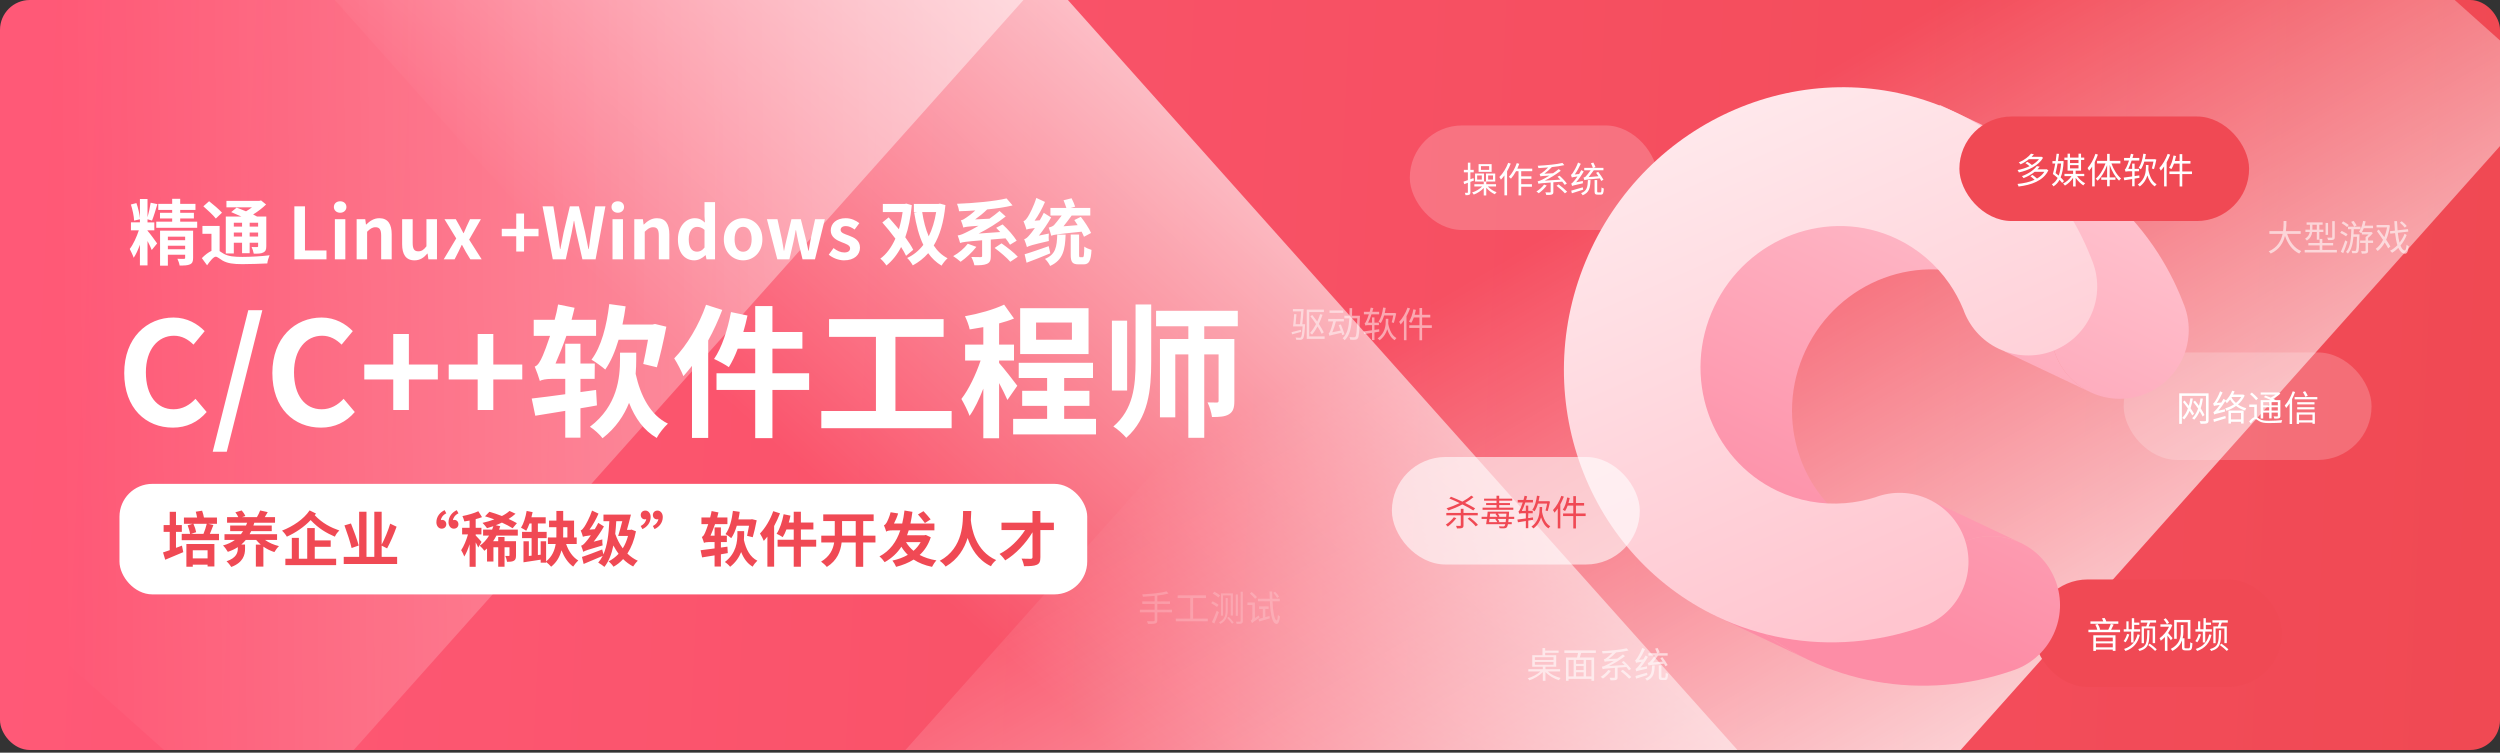<svg width="837" height="252" viewBox="0 0 837 252" fill="none" xmlns="http://www.w3.org/2000/svg">
<rect x="0" y="0" width="837" height="252" fill="#333333" stroke="none"/>
<g clip-path="url(#clip0_150_2808)">
<rect width="837" height="251.1" rx="10" fill="url(#paint0_linear_150_2808)"/>
<g style="mix-blend-mode:soft-light">
<rect x="274.963" y="282.652" width="575.084" height="263.509" transform="rotate(-48.234 274.963 282.652)" fill="url(#paint1_linear_150_2808)"/>
</g>
<g style="mix-blend-mode:soft-light">
<rect x="-106.303" y="107.134" width="459.106" height="263.509" transform="rotate(-48.234 -106.303 107.134)" fill="url(#paint2_linear_150_2808)" fill-opacity="0.5"/>
</g>
<g style="mix-blend-mode:soft-light">
<rect width="548.026" height="183.101" transform="matrix(-0.666 -0.746 -0.746 0.666 588.932 259.2)" fill="url(#paint3_linear_150_2808)"/>
</g>
<path d="M49.387 77.349V77.109H51.667V74.469H49.387V73.413L50.899 73.845C51.475 72.453 52.123 70.221 52.699 68.349L50.443 67.869C50.227 69.309 49.819 71.277 49.387 72.741V66.621H46.843V73.149C46.723 71.685 46.267 69.597 45.667 67.989L43.819 68.469C44.371 70.149 44.851 72.429 44.899 73.869L46.843 73.413V74.445H43.843V77.109H46.483C45.763 79.293 44.611 81.861 43.435 83.349C43.843 84.165 44.491 85.437 44.755 86.301C45.523 85.197 46.219 83.637 46.843 81.933V88.845H49.387V80.685C49.963 81.765 50.515 82.941 50.803 83.709L52.603 81.501C52.147 80.805 50.059 77.973 49.435 77.301L49.387 77.349ZM56.203 83.445V82.269H61.987V83.445H56.203ZM61.987 79.245V80.421H56.203V79.245H61.987ZM64.651 77.229H53.587V88.941H56.203V85.293H61.987V86.301C61.987 86.565 61.891 86.661 61.579 86.661C61.291 86.685 60.283 86.685 59.395 86.637C59.707 87.285 60.043 88.221 60.139 88.893C61.675 88.917 62.827 88.869 63.595 88.509C64.411 88.149 64.651 87.525 64.651 86.349V77.229ZM60.331 74.205V73.149H64.915V71.253H60.331V70.293H65.443V68.253H60.331V66.549H57.643V68.253H52.987V70.293H57.643V71.253H53.563V73.149H57.643V74.205H52.315V76.269H66.019V74.205H60.331ZM81.043 74.565V75.861H78.283V74.565H81.043ZM86.419 75.861H83.587V74.565H86.419V75.861ZM83.587 79.197V77.853H86.419V79.197H83.587ZM78.283 79.197V77.853H81.043V79.197H78.283ZM78.283 81.261H81.043V84.765H83.587V81.261H86.419V82.365C86.419 82.605 86.347 82.701 86.059 82.725C85.819 82.725 85.003 82.725 84.235 82.701C84.547 83.325 84.835 84.237 84.955 84.933C86.371 84.933 87.427 84.933 88.171 84.525C88.939 84.141 89.155 83.565 89.155 82.389V72.501H85.939L85.987 72.453C85.627 72.261 85.195 72.021 84.739 71.805C86.323 70.845 87.883 69.621 89.083 68.469L87.403 67.101L86.827 67.245H75.811V69.405H84.379C83.755 69.885 83.059 70.341 82.363 70.749C81.283 70.293 80.155 69.837 79.243 69.501L77.395 71.013C78.451 71.445 79.651 71.973 80.827 72.501H75.595V84.861H78.283V81.261ZM74.323 71.205C73.387 70.149 71.419 68.469 70.003 67.365L68.083 69.069C69.499 70.317 71.395 72.045 72.259 73.173L74.323 71.205ZM73.531 75.645H67.771V78.285H70.795V83.997C69.763 84.477 68.635 85.341 67.579 86.421L69.331 88.821C70.339 87.357 71.515 85.941 72.235 85.941C72.763 85.941 73.555 86.661 74.515 87.237C76.171 88.173 78.115 88.437 81.115 88.437C83.659 88.437 87.643 88.293 89.491 88.197C89.539 87.453 89.947 86.181 90.259 85.461C87.763 85.797 83.779 86.013 81.187 86.013C78.595 86.013 76.459 85.869 74.875 84.933C74.323 84.621 73.891 84.309 73.531 84.069V75.645ZM98.552 86.829H109.304V83.853H102.104V69.069H98.552V86.829ZM112.116 86.829H115.62V73.389H112.116V86.829ZM113.892 71.229C115.092 71.229 115.98 70.413 115.98 69.309C115.98 68.157 115.092 67.389 113.892 67.389C112.668 67.389 111.78 68.157 111.78 69.309C111.78 70.413 112.668 71.229 113.892 71.229ZM119.405 86.829H122.909V77.589C123.917 76.605 124.613 76.077 125.717 76.077C127.037 76.077 127.613 76.821 127.613 78.885V86.829H131.141V78.453C131.141 75.069 129.893 73.053 126.989 73.053C125.165 73.053 123.797 74.013 122.621 75.165H122.525L122.285 73.389H119.405V86.829ZM138.764 87.165C140.612 87.165 141.908 86.277 143.06 84.909H143.156L143.42 86.829H146.3V73.389H142.772V82.461C141.86 83.661 141.14 84.141 140.036 84.141C138.74 84.141 138.164 83.421 138.164 81.333V73.389H134.636V81.789C134.636 85.149 135.884 87.165 138.764 87.165ZM148.549 86.829H152.197L153.445 84.381C153.829 83.565 154.189 82.773 154.573 82.005H154.693C155.125 82.773 155.557 83.589 155.989 84.381L157.477 86.829H161.269L157.069 80.229L161.005 73.389H157.357L156.229 75.789C155.917 76.533 155.557 77.301 155.245 78.045H155.149C154.741 77.301 154.333 76.533 153.949 75.789L152.605 73.389H148.813L152.749 79.821L148.549 86.829ZM172.839 84.213H175.455V79.101H180.303V76.605H175.455V71.493H172.839V76.605H167.991V79.101H172.839V84.213ZM185.076 86.829H189.42L191.364 78.045C191.652 76.653 191.892 75.285 192.132 73.941H192.228C192.444 75.285 192.708 76.653 192.996 78.045L194.988 86.829H199.404L202.692 69.069H199.308L197.916 77.733C197.652 79.581 197.388 81.477 197.124 83.397H197.004C196.62 81.477 196.26 79.557 195.876 77.733L193.812 69.069H190.788L188.724 77.733C188.34 79.581 187.956 81.501 187.596 83.397H187.5C187.236 81.501 186.948 79.605 186.684 77.733L185.268 69.069H181.644L185.076 86.829ZM205.069 86.829H208.573V73.389H205.069V86.829ZM206.845 71.229C208.045 71.229 208.933 70.413 208.933 69.309C208.933 68.157 208.045 67.389 206.845 67.389C205.621 67.389 204.733 68.157 204.733 69.309C204.733 70.413 205.621 71.229 206.845 71.229ZM212.358 86.829H215.862V77.589C216.87 76.605 217.566 76.077 218.67 76.077C219.99 76.077 220.566 76.821 220.566 78.885V86.829H224.094V78.453C224.094 75.069 222.846 73.053 219.942 73.053C218.118 73.053 216.75 74.013 215.574 75.165H215.478L215.238 73.389H212.358V86.829ZM232.461 87.165C233.853 87.165 235.197 86.397 236.181 85.437H236.253L236.541 86.829H239.397V67.677H235.869V72.405L236.013 74.517C235.053 73.629 234.117 73.053 232.605 73.053C229.701 73.053 226.965 75.741 226.965 80.133C226.965 84.525 229.125 87.165 232.461 87.165ZM233.373 84.261C231.597 84.261 230.589 82.869 230.589 80.085C230.589 77.397 231.861 75.957 233.373 75.957C234.213 75.957 235.053 76.221 235.869 76.965V82.869C235.101 83.877 234.309 84.261 233.373 84.261ZM248.794 87.165C252.154 87.165 255.25 84.573 255.25 80.133C255.25 75.645 252.154 73.053 248.794 73.053C245.434 73.053 242.338 75.645 242.338 80.133C242.338 84.573 245.434 87.165 248.794 87.165ZM248.794 84.285C246.97 84.285 245.938 82.653 245.938 80.133C245.938 77.589 246.97 75.933 248.794 75.933C250.618 75.933 251.65 77.589 251.65 80.133C251.65 82.653 250.618 84.285 248.794 84.285ZM260.246 86.829H264.278L265.646 80.973C265.934 79.725 266.126 78.477 266.39 77.061H266.51C266.774 78.477 266.99 79.701 267.278 80.973L268.694 86.829H272.846L276.158 73.389H272.894L271.43 80.037C271.166 81.333 270.998 82.629 270.758 83.949H270.638C270.35 82.629 270.11 81.333 269.798 80.037L268.118 73.389H264.974L263.366 80.037C263.03 81.309 262.79 82.629 262.526 83.949H262.43C262.19 82.629 262.022 81.333 261.758 80.037L260.294 73.389H256.766L260.246 86.829ZM282.573 87.165C286.077 87.165 287.925 85.269 287.925 82.917C287.925 80.421 285.957 79.533 284.181 78.861C282.765 78.333 281.445 77.973 281.445 76.989C281.445 76.221 282.021 75.693 283.221 75.693C284.229 75.693 285.165 76.173 286.125 76.845L287.709 74.709C286.581 73.869 285.093 73.053 283.125 73.053C280.101 73.053 278.133 74.757 278.133 77.181C278.133 79.413 280.101 80.445 281.805 81.093C283.221 81.645 284.613 82.101 284.613 83.109C284.613 83.949 284.013 84.525 282.669 84.525C281.421 84.525 280.269 83.997 279.069 83.061L277.461 85.269C278.781 86.373 280.773 87.165 282.573 87.165ZM305.749 83.637C305.149 82.389 304.189 80.973 303.085 79.437C304.165 76.413 304.885 72.813 305.269 68.685L303.421 68.157L302.917 68.277H295.573V70.989H302.197C301.909 73.005 301.477 74.949 300.949 76.749C299.797 75.357 298.597 74.013 297.517 72.789L295.405 74.493C296.821 76.101 298.405 78.021 299.773 79.893C298.477 82.797 296.773 85.125 294.733 86.589C295.429 87.117 296.317 88.197 296.773 88.893C298.741 87.309 300.397 85.245 301.693 82.701C302.365 83.781 302.941 84.765 303.349 85.653L305.749 83.637ZM313.429 70.989C312.925 74.109 312.085 76.821 310.933 79.125C309.901 76.725 309.205 73.965 308.749 70.989H313.429ZM314.653 68.157L314.173 68.277H305.965V70.989H307.165L306.061 71.157C306.733 75.309 307.669 78.981 309.133 81.981C307.645 83.925 305.845 85.389 303.709 86.373C304.357 86.925 305.197 88.101 305.605 88.845C307.573 87.789 309.301 86.445 310.765 84.765C311.941 86.445 313.429 87.861 315.229 88.941C315.685 88.173 316.573 87.045 317.245 86.469C315.349 85.485 313.813 84.021 312.613 82.197C314.653 78.813 315.973 74.397 316.525 68.661L314.653 68.157ZM324.013 81.597C322.861 83.133 320.941 84.765 319.117 85.749C319.837 86.181 321.037 87.117 321.613 87.645C323.341 86.445 325.477 84.477 326.893 82.653L324.013 81.597ZM336.661 79.797C337.285 80.589 337.789 81.333 338.149 81.933L340.381 80.589C339.445 79.053 337.501 76.797 335.677 75.141L333.517 76.269C333.973 76.701 334.429 77.181 334.885 77.685L327.661 78.189C330.757 76.629 333.877 74.709 336.709 72.477L334.645 70.629C333.589 71.541 332.437 72.405 331.261 73.221L326.461 73.461C327.877 72.453 329.269 71.325 330.493 70.125C333.589 69.813 336.541 69.381 339.013 68.781L336.997 66.429C332.941 67.389 326.269 68.013 320.413 68.229C320.677 68.877 321.037 70.005 321.085 70.725C322.861 70.677 324.685 70.581 326.533 70.461C325.285 71.613 324.061 72.525 323.533 72.837C322.837 73.341 322.285 73.677 321.709 73.749C321.997 74.445 322.405 75.645 322.525 76.197C323.053 75.981 323.845 75.837 327.613 75.597C326.029 76.533 324.733 77.205 324.013 77.541C322.501 78.309 321.589 78.717 320.629 78.837C320.917 79.533 321.325 80.853 321.445 81.357C322.261 81.045 323.293 80.901 328.813 80.445V85.701C328.813 85.989 328.693 86.061 328.285 86.085C327.877 86.085 326.413 86.085 325.189 86.037C325.597 86.781 326.077 87.981 326.221 88.821C327.997 88.821 329.341 88.797 330.373 88.365C331.429 87.909 331.717 87.189 331.717 85.797V80.205L336.661 79.797ZM332.989 83.013C334.861 84.381 337.189 86.373 338.245 87.645L340.765 85.965C339.589 84.645 337.165 82.773 335.317 81.477L332.989 83.013ZM365.293 77.997C364.645 76.509 363.157 74.253 361.861 72.597L359.677 73.677C360.037 74.205 360.421 74.781 360.805 75.381L356.053 75.765C356.941 74.685 357.925 73.341 358.789 72.165H365.029V69.621H358.429L359.965 69.189C359.749 68.469 359.221 67.269 358.765 66.381L356.077 67.053C356.413 67.845 356.773 68.877 357.013 69.621H351.685V72.165H355.453C354.469 73.461 353.269 74.973 352.861 75.405C352.309 75.861 351.613 76.077 351.109 76.197C351.349 76.797 351.805 78.237 351.949 78.933C352.741 78.573 353.941 78.405 362.125 77.565C362.437 78.189 362.725 78.765 362.917 79.269L365.293 77.997ZM347.821 78.885C349.309 77.013 350.749 74.901 351.925 72.813L349.453 71.253C349.045 72.117 348.589 72.957 348.109 73.749L346.381 73.893C347.701 72.045 348.973 69.741 349.861 67.605L346.957 66.261C346.141 68.997 344.605 71.901 344.101 72.645C343.573 73.413 343.189 73.917 342.661 74.037C343.021 74.853 343.501 76.293 343.669 76.893C344.029 76.701 344.605 76.557 346.477 76.341C345.733 77.397 345.133 78.189 344.797 78.549C344.053 79.437 343.525 79.941 342.901 80.085C343.237 80.805 343.669 82.173 343.813 82.725C344.461 82.341 345.445 82.005 351.157 80.685C351.085 80.109 351.061 78.981 351.157 78.189L347.821 78.885ZM351.109 82.413C348.133 83.445 345.061 84.549 343.045 85.125L343.693 87.957C346.021 87.093 348.949 85.941 351.637 84.813L351.109 82.413ZM353.965 78.549C353.821 82.629 353.485 85.149 349.861 86.685C350.485 87.213 351.253 88.317 351.589 89.037C355.957 87.045 356.581 83.589 356.773 78.549H353.965ZM361.669 86.109C361.333 86.109 361.285 86.013 361.285 85.269V78.525H358.477V85.293C358.477 87.693 358.981 88.509 361.117 88.509H362.773C364.597 88.509 365.221 87.429 365.437 83.661C364.741 83.469 363.589 83.013 363.013 82.557C362.965 85.581 362.869 86.109 362.485 86.109H361.669Z" fill="white"/>
<path d="M57.864 143.172C62.472 143.172 66.264 141.348 69.192 137.94L65.448 133.524C63.528 135.588 61.128 137.028 58.104 137.028C52.488 137.028 48.84 132.372 48.84 124.644C48.84 117.012 52.872 112.404 58.248 112.404C60.936 112.404 63 113.652 64.776 115.38L68.52 110.868C66.216 108.468 62.616 106.308 58.104 106.308C49.128 106.308 41.592 113.172 41.592 124.884C41.592 136.74 48.888 143.172 57.864 143.172ZM71.219 151.236H75.923L87.827 103.86H83.123L71.219 151.236ZM107.458 143.172C112.066 143.172 115.858 141.348 118.786 137.94L115.042 133.524C113.122 135.588 110.722 137.028 107.698 137.028C102.082 137.028 98.434 132.372 98.434 124.644C98.434 117.012 102.466 112.404 107.842 112.404C110.53 112.404 112.594 113.652 114.37 115.38L118.114 110.868C115.81 108.468 112.21 106.308 107.698 106.308C98.722 106.308 91.186 113.172 91.186 124.884C91.186 136.74 98.482 143.172 107.458 143.172ZM131.661 137.268H136.893V127.044H146.589V122.052H136.893V111.828H131.661V122.052H121.965V127.044H131.661V137.268ZM159.926 137.268H165.158V127.044H174.854V122.052H165.158V111.828H159.926V122.052H150.23V127.044H159.926V137.268ZM216.944 113.748C216.416 116.724 215.84 119.748 215.36 121.86L219.92 122.964C220.928 119.508 222.176 114.132 223.088 109.38L219.296 108.468L218.432 108.66H208.4C208.832 106.644 209.168 104.676 209.456 102.564L203.984 101.796C203.12 109.092 201.296 116.148 198.032 120.42C199.328 121.14 201.68 122.868 202.64 123.732C204.512 121.044 205.952 117.636 207.104 113.748H216.944ZM199.568 130.548L194.336 131.268V126.852H199.088L199.136 121.716H194.336V115.092H189.248V121.716H185.984C187.184 118.932 188.48 115.764 189.632 112.452H199.568V107.076H191.36C191.744 105.732 192.032 104.388 192.368 103.044L186.848 101.94C186.56 103.668 186.176 105.348 185.696 107.076H178.688V112.452H184.16C183.152 115.524 182.192 117.972 181.76 118.98C180.848 121.092 180.08 122.388 179.024 122.724C179.6 124.068 180.464 126.516 180.752 127.572C181.184 127.14 183.008 126.852 184.688 126.852H189.248V131.988C185.024 132.564 181.088 133.092 178.016 133.428L179.216 139.188L189.248 137.556V146.532H194.336V136.692C196.208 136.404 198.032 136.068 199.856 135.732L199.568 130.548ZM213.008 118.068H207.584V120.276C207.584 126.372 206.768 135.876 197.504 142.884C198.848 143.7 200.864 145.524 201.728 146.724C206.24 143.22 208.976 138.996 210.608 134.868C212.624 140.004 215.504 144.084 219.872 146.628C220.592 145.14 222.368 142.98 223.616 141.828C217.76 138.996 214.448 132.564 212.816 125.172C212.96 123.492 213.008 121.86 213.008 120.42V118.068ZM236.384 102.036C234.032 108.852 229.952 115.668 225.728 119.988C226.688 121.428 228.272 124.5 228.8 125.94C229.76 124.884 230.72 123.684 231.68 122.484V146.628H237.104V113.988C238.928 110.676 240.512 107.172 241.808 103.764L236.384 102.036ZM270.896 124.98H258.608V116.724H268.64V111.156H258.608V102.468H252.848V111.156H248.864C249.392 109.332 249.872 107.508 250.256 105.636L244.736 104.484C243.632 110.34 241.664 116.436 239.072 120.18C240.464 120.804 242.96 122.148 244.016 122.916C245.072 121.236 246.128 119.076 246.992 116.724H252.848V124.98H239.888V130.548H252.848V146.676H258.608V130.548H270.896V124.98ZM299.792 137.604V112.788H315.92V106.836H277.568V112.788H293.264V137.604H274.976V143.364H318.608V137.604H299.792ZM358.88 113.748H346.88V107.988H358.88V113.748ZM364.448 103.188H341.552V118.548H364.448V103.188ZM340.592 129.156C339.728 127.956 335.984 123.156 334.496 121.524V120.708H339.488V115.38H334.496V108.276C336.272 107.796 338 107.268 339.488 106.644L336.176 101.988C332.768 103.62 327.68 105.06 323.072 105.876C323.696 107.124 324.416 109.044 324.656 110.292C326.144 110.052 327.632 109.812 329.216 109.524V115.38H323.12V120.708H328.304C326.768 125.316 324.32 130.452 321.872 133.572C322.736 135.06 324.032 137.556 324.608 139.236C326.288 136.932 327.824 133.62 329.216 130.116V146.724H334.496V128.244C335.6 130.308 336.656 132.468 337.28 133.908L340.592 129.156ZM356.288 140.244V135.876H364.736V130.836H356.288V126.564H365.936V121.476H341.072V126.564H350.576V130.836H342.224V135.876H350.576V140.244H339.2V145.428H366.944V140.244H356.288ZM377.36 107.364H372.272V130.74H377.36V107.364ZM380.192 120.948C380.192 129.204 379.424 137.124 372.752 142.788C374.096 143.604 376.112 145.428 377.072 146.58C384.512 139.956 385.424 130.548 385.424 120.996V101.94H380.192V120.948ZM414.416 109.236V104.052H387.056V109.236H397.856V113.508H388.352V139.716H393.488V118.644H397.856V146.58H403.184V118.644H407.984V134.1C407.984 134.628 407.84 134.772 407.36 134.772C406.928 134.772 405.584 134.772 404.288 134.724C404.96 136.068 405.584 138.132 405.776 139.62C408.272 139.62 410.096 139.524 411.44 138.708C412.88 137.844 413.264 136.5 413.264 134.244V113.508H403.184V109.236H414.416Z" fill="white"/>
<rect x="40" y="162" width="324" height="37" rx="11" fill="white"/>
<path d="M58.92 178.06H60.88V175.8H58.92V171.34H56.82V175.8H54.78V178.06H56.82V184.2C55.98 184.5 55.22 184.76 54.58 184.96L55.32 187.4C57.08 186.68 59.3 185.74 61.36 184.86L60.92 182.68C60.26 182.94 59.6 183.18 58.92 183.42V178.06ZM69.5 184.22V186.96H64.54V184.22H69.5ZM62.4 189.74H64.54V189.04H69.5V189.66H71.78V182.14H62.4V189.74ZM69.22 175.36C68.98 176.38 68.54 177.76 68.12 178.74H63.96L65.68 178.18C65.54 177.42 65.18 176.26 64.76 175.36H69.22ZM70.26 178.74C70.64 177.88 71.04 176.8 71.44 175.78L69.66 175.36H72.64V173.26H68.28C68.16 172.58 67.92 171.68 67.66 170.98L65.54 171.32C65.72 171.92 65.88 172.64 65.98 173.26H61.58V175.36H64.54L62.82 175.88C63.16 176.74 63.52 177.92 63.64 178.74H60.84V180.86H73.32V178.74H70.26ZM92.76 180.76V178.84H83.58C83.76 178.52 83.94 178.18 84.1 177.82H90.98V175.96H84.84C84.94 175.64 85.04 175.34 85.14 175.02H92.08V173.14H88.64C88.96 172.64 89.28 172.08 89.64 171.46L87.1 170.9C86.88 171.58 86.4 172.46 86.02 173.14H81.02L82.14 172.76C81.92 172.2 81.42 171.44 80.92 170.9L78.8 171.52C79.18 172 79.56 172.62 79.78 173.14H76.02V175.02H82.74C82.62 175.34 82.5 175.64 82.36 175.96H77.06V177.82H81.38C81.16 178.18 80.92 178.52 80.68 178.84H75.16V180.76H78.66C77.54 181.58 76.24 182.2 74.66 182.62C75.2 183.14 75.92 184.1 76.28 184.76C77.54 184.34 78.64 183.82 79.62 183.18V183.64C79.62 184.98 79.2 186.78 75.84 187.92C76.36 188.36 77.12 189.28 77.44 189.82C81.46 188.3 82.04 185.72 82.04 183.74V182.32H80.78C81.32 181.84 81.84 181.34 82.3 180.76H85.76C86.22 181.34 86.76 181.86 87.32 182.34H85.66V189.7H88.18V183.02C89.28 183.78 90.54 184.42 91.86 184.84C92.2 184.22 92.9 183.3 93.4 182.84C91.66 182.42 90 181.7 88.72 180.76H92.76ZM105.38 183.06H110.72V180.92H105.38V176.8H102.86V187.06H100.06V180.08H97.7V187.06H95.54V189.2H112.54V187.06H105.38V183.06ZM103.66 170.88C101.66 173.88 98 176.26 94.42 177.66C95.02 178.2 95.7 179.06 96.04 179.68C98.94 178.36 101.78 176.48 104 174.12C106.72 177.02 109.36 178.48 112.12 179.68C112.4 178.96 113.04 178.12 113.62 177.62C110.78 176.62 108 175.26 105.38 172.5C105.52 172.32 105.66 172.12 105.8 171.94L103.66 170.88ZM120.1 182.64C119.6 180.74 118.44 177.6 117.5 175.26L115.32 175.9C116.24 178.36 117.28 181.56 117.72 183.48L120.1 182.64ZM127.78 186.44V182.68L129.6 183.6C130.64 181.68 131.9 178.86 132.78 176.34L130.64 175.32C129.98 177.6 128.78 180.44 127.78 182.34V171.32H125.32V186.44H122.7V171.32H120.24V186.44H115.08V188.82H132.96V186.44H127.78ZM148.86 170.8C147.4 171.48 146.1 172.88 146.1 174.86C146.1 176.06 146.86 177 147.86 177C148.84 177 149.42 176.32 149.42 175.52C149.42 174.7 148.86 174.06 148.02 174.06C147.84 174.06 147.68 174.12 147.6 174.16C147.6 173.54 148.22 172.42 149.42 171.86L148.86 170.8ZM152.92 170.8C151.46 171.48 150.16 172.88 150.16 174.86C150.16 176.06 150.92 177 151.92 177C152.92 177 153.48 176.32 153.48 175.52C153.48 174.7 152.92 174.06 152.1 174.06C151.9 174.06 151.74 174.12 151.66 174.16C151.66 173.54 152.28 172.42 153.5 171.86L152.92 170.8ZM161.22 181.44C160.94 181.08 159.68 179.68 159.26 179.28V178.92H161.18V176.7H159.26V173.8C160.02 173.62 160.72 173.4 161.38 173.14L160.14 171.16C158.76 171.82 156.68 172.42 154.82 172.78C155.06 173.3 155.36 174.06 155.46 174.58C156.02 174.5 156.6 174.4 157.22 174.28V176.7H154.72V178.92H156.68C156.16 180.8 155.28 182.92 154.4 184.2C154.74 184.76 155.24 185.7 155.44 186.32C156.1 185.28 156.7 183.8 157.22 182.22V189.76H159.26V181.6C159.6 182.22 159.94 182.86 160.12 183.3L161.22 181.44ZM173.36 179.32V177.32H167.08C167.22 176.94 167.36 176.56 167.48 176.18L165.98 175.84C166.68 175.58 167.38 175.28 168.04 174.96C169.44 175.58 170.68 176.26 171.62 176.86L173.06 175.16C172.28 174.7 171.34 174.22 170.28 173.74C171.16 173.2 171.92 172.62 172.6 172L170.58 171.06C169.9 171.68 169.04 172.26 168.04 172.76C166.66 172.22 165.2 171.72 163.86 171.34L162.38 172.86C163.4 173.14 164.44 173.5 165.5 173.9C164.2 174.36 162.86 174.76 161.54 175.06C162.02 175.48 162.72 176.38 163.06 176.84C163.76 176.64 164.46 176.4 165.18 176.16C165.06 176.54 164.92 176.94 164.76 177.32H161.74V179.32H163.74C162.9 180.68 161.86 181.86 160.62 182.7C161.08 183.1 161.88 183.96 162.18 184.4C162.48 184.16 162.78 183.92 163.06 183.64V188H165.2V183.22H166.8V189.74H168.92V183.22H170.58V185.92C170.58 186.1 170.52 186.14 170.34 186.14C170.16 186.14 169.66 186.14 169.16 186.12C169.42 186.68 169.68 187.48 169.76 188.1C170.72 188.1 171.48 188.06 172.04 187.74C172.62 187.42 172.76 186.88 172.76 185.94V181.2H168.92V179.78H166.8V181.2H165.1C165.5 180.6 165.86 179.98 166.2 179.32H173.36ZM188.56 176.5H189.96V179.94H188.54C188.56 179.44 188.56 178.96 188.56 178.46V176.5ZM193.08 182.14V179.94H192.2V174.3H188.56V171.06H186.28V174.3H183.82V176.5H186.28V178.46C186.28 178.96 186.28 179.44 186.26 179.94H183.44V182.14H186.04C185.68 184.32 184.84 186.34 182.84 187.96V181.22H181.02V185.72L180.08 185.82V180.16H183.02V178.08H180.08V175.26H182.7V173.18H177.92C178.08 172.6 178.2 172.04 178.32 171.46L176.32 171.06C175.98 173.14 175.32 175.3 174.44 176.68C174.92 176.9 175.8 177.42 176.18 177.7C176.56 177.04 176.94 176.18 177.28 175.26H177.98V178.08H174.78V180.16H177.98V186.04L177.06 186.14V181.22H175.26V188.26C176.9 188 178.94 187.72 181.02 187.38V188.38H182.84V188.14C183.4 188.54 184.14 189.3 184.52 189.74C186.44 188.2 187.44 186.3 187.98 184.24C188.9 186.54 190.16 188.48 191.9 189.7C192.28 189.08 193.06 188.14 193.62 187.66C191.74 186.54 190.36 184.5 189.54 182.14H193.08ZM198.76 181.36C200 179.8 201.2 178.02 202.2 176.26L200.3 175.06C199.94 175.76 199.54 176.5 199.12 177.18L197.36 177.32C198.52 175.74 199.6 173.78 200.38 171.96L198.22 170.94C197.46 173.28 196.08 175.76 195.62 176.4C195.18 177.04 194.86 177.46 194.42 177.58C194.7 178.2 195.06 179.28 195.16 179.72C195.48 179.58 195.98 179.44 197.82 179.22C197.12 180.26 196.5 181.04 196.18 181.38C195.54 182.14 195.08 182.58 194.56 182.7C194.82 183.28 195.16 184.34 195.28 184.76C195.8 184.4 196.64 184.08 201.76 182.6C201.68 182.12 201.62 181.2 201.66 180.6L198.76 181.36ZM208.34 174.5C207.9 176.28 207.38 178.12 206.96 179.44H210.26C209.84 181 209.26 182.38 208.5 183.58C207.42 182.14 206.58 180.48 205.98 178.74C206.12 177.4 206.24 175.98 206.32 174.5H208.34ZM211.44 177.3L211.06 177.4H209.9C210.36 175.8 210.84 173.92 211.24 172.28H202.04V174.5H204C203.8 178.88 203.3 182.72 202.02 185.62L201.62 183.96C199.12 184.92 196.52 185.94 194.84 186.46L195.4 188.82C197.24 188.06 199.58 187.08 201.78 186.12C201.34 186.96 200.86 187.7 200.28 188.36C200.84 188.66 201.96 189.44 202.36 189.8C203.82 187.94 204.78 185.52 205.36 182.62C205.88 183.62 206.46 184.54 207.1 185.42C206.12 186.46 205 187.32 203.74 187.96C204.26 188.32 205.08 189.22 205.4 189.74C206.58 189.1 207.64 188.26 208.62 187.18C209.6 188.18 210.74 189 211.98 189.66C212.34 189.06 213.04 188.18 213.54 187.74C212.24 187.16 211.08 186.34 210.04 185.34C211.34 183.36 212.34 180.86 212.92 177.88L211.44 177.3ZM219.14 177.14C220.6 176.48 221.9 175.08 221.9 173.1C221.9 171.88 221.14 170.94 220.14 170.94C219.16 170.94 218.58 171.64 218.58 172.42C218.58 173.24 219.14 173.88 219.98 173.88C220.16 173.88 220.32 173.84 220.4 173.78C220.4 174.42 219.78 175.52 218.58 176.1L219.14 177.14ZM215.08 177.14C216.54 176.48 217.84 175.08 217.84 173.1C217.84 171.88 217.08 170.94 216.08 170.94C215.08 170.94 214.52 171.64 214.52 172.42C214.52 173.24 215.08 173.88 215.9 173.88C216.1 173.88 216.26 173.84 216.34 173.78C216.34 174.42 215.72 175.52 214.5 176.1L215.08 177.14ZM250.78 176.02C250.56 177.26 250.32 178.52 250.12 179.4L252.02 179.86C252.44 178.42 252.96 176.18 253.34 174.2L251.76 173.82L251.4 173.9H247.22C247.4 173.06 247.54 172.24 247.66 171.36L245.38 171.04C245.02 174.08 244.26 177.02 242.9 178.8C243.44 179.1 244.42 179.82 244.82 180.18C245.6 179.06 246.2 177.64 246.68 176.02H250.78ZM243.54 183.02L241.36 183.32V181.48H243.34L243.36 179.34H241.36V176.58H239.24V179.34H237.88C238.38 178.18 238.92 176.86 239.4 175.48H243.54V173.24H240.12C240.28 172.68 240.4 172.12 240.54 171.56L238.24 171.1C238.12 171.82 237.96 172.52 237.76 173.24H234.84V175.48H237.12C236.7 176.76 236.3 177.78 236.12 178.2C235.74 179.08 235.42 179.62 234.98 179.76C235.22 180.32 235.58 181.34 235.7 181.78C235.88 181.6 236.64 181.48 237.34 181.48H239.24V183.62C237.48 183.86 235.84 184.08 234.56 184.22L235.06 186.62L239.24 185.94V189.68H241.36V185.58C242.14 185.46 242.9 185.32 243.66 185.18L243.54 183.02ZM249.14 177.82H246.88V178.74C246.88 181.28 246.54 185.24 242.68 188.16C243.24 188.5 244.08 189.26 244.44 189.76C246.32 188.3 247.46 186.54 248.14 184.82C248.98 186.96 250.18 188.66 252 189.72C252.3 189.1 253.04 188.2 253.56 187.72C251.12 186.54 249.74 183.86 249.06 180.78C249.12 180.08 249.14 179.4 249.14 178.8V177.82ZM258.88 171.14C257.9 173.98 256.2 176.82 254.44 178.62C254.84 179.22 255.5 180.5 255.72 181.1C256.12 180.66 256.52 180.16 256.92 179.66V189.72H259.18V176.12C259.94 174.74 260.6 173.28 261.14 171.86L258.88 171.14ZM273.26 180.7H268.14V177.26H272.32V174.94H268.14V171.32H265.74V174.94H264.08C264.3 174.18 264.5 173.42 264.66 172.64L262.36 172.16C261.9 174.6 261.08 177.14 260 178.7C260.58 178.96 261.62 179.52 262.06 179.84C262.5 179.14 262.94 178.24 263.3 177.26H265.74V180.7H260.34V183.02H265.74V189.74H268.14V183.02H273.26V180.7ZM281.92 179.34V178.76V174.46H286.5V179.34H281.92ZM293.1 179.34H289V174.46H292.5V172.22H275.62V174.46H279.48V178.74V179.34H274.96V181.62H279.28C278.9 183.98 277.82 186.28 274.9 188.04C275.5 188.44 276.42 189.28 276.82 189.82C280.3 187.64 281.42 184.6 281.78 181.62H286.5V189.76H289V181.62H293.1V179.34ZM311.58 173.88C311.04 173.14 309.96 171.98 309.18 171.14L307.34 172.24C308.12 173.14 309.16 174.38 309.66 175.12L311.58 173.88ZM308.24 181.5C307.62 182.6 306.82 183.58 305.84 184.42C304.84 183.58 304 182.6 303.32 181.5H308.24ZM309.96 179.1L309.52 179.2H303.68C303.88 178.66 304.06 178.14 304.24 177.56H312.84V175.28H304.82C305.08 174.04 305.3 172.72 305.48 171.36L302.82 170.92C302.64 172.46 302.38 173.92 302.06 175.28H299.3C299.84 174.26 300.36 173.04 300.7 171.9L298.18 171.5C297.8 173.06 297.06 174.62 296.8 175.04C296.54 175.48 296.24 175.76 295.94 175.86C296.2 176.44 296.58 177.52 296.72 178.02C296.9 177.72 297.74 177.56 298.82 177.56H301.42C300.12 181.42 297.98 184.4 294.44 186.3C295.02 186.72 295.86 187.7 296.18 188.22C298.6 186.86 300.42 185.14 301.78 183.04C302.4 184.06 303.1 184.96 303.94 185.76C302.4 186.64 300.66 187.28 298.78 187.68C299.22 188.22 299.76 189.14 300.02 189.78C302.18 189.22 304.16 188.44 305.88 187.34C307.58 188.46 309.6 189.28 312.04 189.78C312.36 189.12 313 188.14 313.52 187.62C311.34 187.26 309.48 186.64 307.9 185.8C309.54 184.3 310.82 182.36 311.62 179.88L309.96 179.1ZM322.44 171.08C322.36 174.46 322.74 183.42 314.62 187.76C315.42 188.3 316.18 189.06 316.6 189.7C320.76 187.26 322.86 183.64 323.96 180.12C325.12 183.56 327.34 187.46 331.78 189.58C332.1 188.9 332.78 188.1 333.52 187.52C326.54 184.44 325.32 176.9 325.04 174.2C325.12 173 325.16 171.92 325.18 171.08H322.44ZM352.84 175H348.32V171.08H345.68V175H335.3V177.46H343.2C341.12 180.7 337.96 183.82 334.64 185.46C335.3 186.02 336.1 186.92 336.54 187.62C340.06 185.54 343.48 181.88 345.68 178.2V186.54C345.68 186.94 345.52 187.06 345.1 187.08C344.7 187.08 343.28 187.08 342.02 187.02C342.38 187.72 342.74 188.84 342.84 189.56C344.82 189.56 346.2 189.5 347.08 189.1C348 188.72 348.32 188.06 348.32 186.56V177.46H352.84V175Z" fill="#F04954"/>
<rect x="681" y="194" width="83" height="36" rx="18" fill="#F04954"/>
<path d="M709.216 208.048H705.184C705.076 207.676 704.848 207.208 704.596 206.872L703.72 207.04C703.9 207.34 704.068 207.712 704.188 208.048H699.88V208.852H709.216V208.048ZM707.356 213.46V214.708H701.716V213.46H707.356ZM701.716 216.724V215.416H707.356V216.724H701.716ZM700.84 217.936H701.716V217.492H707.356V217.912H708.268V212.692H700.84V217.936ZM706.792 210.844C707.068 210.34 707.392 209.692 707.656 209.116L706.696 208.888C706.504 209.452 706.144 210.292 705.844 210.844H702.736L703.12 210.748C703.024 210.244 702.7 209.488 702.34 208.936L701.5 209.128C701.8 209.644 702.076 210.34 702.184 210.844H699.196V211.66H709.804V210.844H706.792ZM717.016 209.728V215.344H717.796V210.412H720.724V215.32H721.528V209.728H719.368C719.524 209.356 719.704 208.888 719.86 208.456H721.864V207.664H716.716V208.456H718.996C718.876 208.864 718.708 209.356 718.564 209.728H717.016ZM713.5 215.104H714.316V211.468H716.524V210.676H714.52V209.212H716.248V208.456H714.52V206.968H713.728V210.676H712.648V208.012H711.916V210.676H711.028V211.468H713.5V215.104ZM712.132 212.248C711.904 213.124 711.496 214.012 710.992 214.624C711.184 214.72 711.496 214.924 711.64 215.044C712.144 214.384 712.612 213.388 712.888 212.404L712.132 212.248ZM715.66 212.368C715.036 214.852 713.656 216.472 711.124 217.276C711.316 217.456 711.508 217.744 711.604 217.96C714.292 217.012 715.744 215.272 716.416 212.56L715.66 212.368ZM718.9 211C718.864 215.176 718.744 216.544 715.864 217.324C716.02 217.48 716.224 217.768 716.296 217.96C719.392 217.072 719.62 215.428 719.644 211H718.9ZM719.224 215.968C720.016 216.568 721.048 217.42 721.54 217.948L722.068 217.384C721.564 216.856 720.532 216.04 719.716 215.476L719.224 215.968ZM728.776 208.336H732.46V213.88H733.348V207.544H727.912V213.88H728.776V208.336ZM726.208 208.492C725.992 208.048 725.524 207.436 725.068 206.992L724.384 207.388C724.816 207.856 725.272 208.516 725.488 208.948L726.208 208.492ZM727.384 213.652C727.156 213.388 726.328 212.428 725.884 211.936C726.448 211.132 726.94 210.22 727.276 209.308L726.796 208.984L726.628 209.02H723.304V209.836H726.196C725.5 211.348 724.228 212.848 723.016 213.676C723.148 213.844 723.34 214.288 723.412 214.54C723.88 214.192 724.348 213.76 724.804 213.268V217.912H725.656V212.776C726.076 213.316 726.58 214 726.82 214.36L727.384 213.652ZM731.8 217.06C731.452 217.06 731.356 216.976 731.356 216.64V213.688H730.756C730.936 212.956 730.996 212.26 730.996 211.6V209.248H730.132V211.576C730.132 213.436 729.772 215.704 726.76 217.264C726.94 217.408 727.228 217.744 727.324 217.936C729.112 216.988 730.048 215.728 730.528 214.444V216.736C730.528 217.516 730.852 217.744 731.668 217.744H732.76C733.78 217.744 733.924 217.264 734.032 215.38C733.804 215.32 733.516 215.2 733.3 215.032C733.24 216.748 733.18 217.06 732.772 217.06H731.8ZM741.016 209.728V215.344H741.796V210.412H744.724V215.32H745.528V209.728H743.368C743.524 209.356 743.704 208.888 743.86 208.456H745.864V207.664H740.716V208.456H742.996C742.876 208.864 742.708 209.356 742.564 209.728H741.016ZM737.5 215.104H738.316V211.468H740.524V210.676H738.52V209.212H740.248V208.456H738.52V206.968H737.728V210.676H736.648V208.012H735.916V210.676H735.028V211.468H737.5V215.104ZM736.132 212.248C735.904 213.124 735.496 214.012 734.992 214.624C735.184 214.72 735.496 214.924 735.64 215.044C736.144 214.384 736.612 213.388 736.888 212.404L736.132 212.248ZM739.66 212.368C739.036 214.852 737.656 216.472 735.124 217.276C735.316 217.456 735.508 217.744 735.604 217.96C738.292 217.012 739.744 215.272 740.416 212.56L739.66 212.368ZM742.9 211C742.864 215.176 742.744 216.544 739.864 217.324C740.02 217.48 740.224 217.768 740.296 217.96C743.392 217.072 743.62 215.428 743.644 211H742.9ZM743.224 215.968C744.016 216.568 745.048 217.42 745.54 217.948L746.068 217.384C745.564 216.856 744.532 216.04 743.716 215.476L743.224 215.968Z" fill="white"/>
<rect x="472" y="42" width="83" height="35" rx="17.5" fill="white" fill-opacity="0.2"/>
<path d="M498.572 56.88H495.824V55.62H498.572V56.88ZM499.4 54.948H495.032V57.552H499.4V54.948ZM493.472 60.432L493.328 59.628L492.284 60V57.696H493.4V56.868H492.284V54.468H491.444V56.868H490.1V57.696H491.444V60.312C490.892 60.504 490.4 60.684 489.98 60.816L490.22 61.656L491.444 61.2V64.38C491.444 64.512 491.396 64.56 491.264 64.56C491.156 64.56 490.808 64.56 490.424 64.548C490.532 64.788 490.628 65.136 490.664 65.352C491.276 65.352 491.672 65.328 491.924 65.196C492.188 65.052 492.284 64.824 492.284 64.368V60.888L493.472 60.432ZM496.112 60.12H494.552V58.752H496.112V60.12ZM498.224 58.752H499.856V60.12H498.224V58.752ZM500.876 62.436V61.68H497.6V60.78H500.6V58.092H497.516V60.78H496.844V58.092H493.844V60.78H496.76V61.68H493.616V62.436H496.208C495.38 63.312 494.084 64.08 492.848 64.452C493.04 64.62 493.28 64.944 493.412 65.148C494.624 64.716 495.896 63.888 496.76 62.928V65.436H497.6V62.844C498.356 63.768 499.46 64.608 500.48 65.04C500.612 64.836 500.864 64.524 501.056 64.356C500 63.984 498.86 63.24 498.14 62.436H500.876ZM504.944 54.504C504.272 56.328 503.168 58.116 501.98 59.268C502.148 59.46 502.412 59.952 502.496 60.156C502.904 59.736 503.312 59.256 503.684 58.728V65.4H504.572V57.348C505.04 56.52 505.472 55.644 505.796 54.78L504.944 54.504ZM512.996 57.312V56.46H508.004C508.244 55.932 508.472 55.392 508.664 54.84L507.812 54.612C507.224 56.364 506.252 58.092 505.172 59.208C505.376 59.352 505.724 59.652 505.868 59.808C506.468 59.136 507.056 58.272 507.572 57.312H508.4V65.412H509.3V62.508H512.888V61.668H509.3V59.856H512.72V59.028H509.3V57.312H512.996ZM516.956 61.8C516.332 62.652 515.348 63.54 514.388 64.116C514.628 64.236 514.988 64.536 515.168 64.704C516.068 64.068 517.124 63.072 517.844 62.112L516.956 61.8ZM523.028 60.816C523.364 61.212 523.664 61.596 523.868 61.896L524.576 61.464C524.084 60.744 523.064 59.64 522.128 58.824L521.456 59.172C521.768 59.472 522.104 59.796 522.416 60.144L517.172 60.48C518.972 59.616 520.796 58.512 522.548 57.18L521.864 56.604C521.264 57.096 520.604 57.576 519.956 58.008L517.052 58.152C517.904 57.54 518.78 56.76 519.56 55.944C521.12 55.788 522.596 55.56 523.736 55.284L523.1 54.552C521.18 55.032 517.712 55.344 514.82 55.5C514.916 55.704 515.024 56.052 515.048 56.28C516.092 56.232 517.208 56.16 518.324 56.064C517.544 56.88 516.668 57.588 516.356 57.78C516.008 58.056 515.732 58.236 515.48 58.26C515.576 58.488 515.696 58.896 515.744 59.064C515.972 58.968 516.356 58.92 518.792 58.776C517.76 59.4 516.884 59.88 516.476 60.072C515.732 60.444 515.204 60.672 514.808 60.72C514.916 60.96 515.048 61.368 515.084 61.548C515.42 61.416 515.888 61.344 519.164 61.104V64.224C519.164 64.368 519.128 64.416 518.924 64.428C518.732 64.428 518.084 64.428 517.364 64.404C517.508 64.656 517.664 65.016 517.7 65.28C518.576 65.28 519.176 65.28 519.56 65.124C519.956 64.98 520.064 64.74 520.064 64.236V61.032L523.028 60.816ZM521.12 62.196C522.116 62.964 523.34 64.056 523.928 64.728L524.684 64.188C524.048 63.516 522.812 62.46 521.828 61.74L521.12 62.196ZM536.84 60.156C536.492 59.484 535.712 58.368 535.076 57.528L534.38 57.876C534.644 58.224 534.92 58.62 535.172 59.004L531.884 59.28C532.412 58.632 533.096 57.708 533.6 57H536.828V56.196H533.42L534.176 55.956C534.032 55.572 533.72 54.912 533.456 54.432L532.64 54.66C532.868 55.14 533.168 55.788 533.288 56.196H530.396V57H532.556C532.028 57.744 531.176 58.836 530.9 59.088C530.684 59.316 530.372 59.4 530.156 59.46C530.24 59.64 530.408 60.108 530.456 60.324C530.78 60.18 531.284 60.12 535.616 59.712C535.808 60.036 535.976 60.336 536.096 60.588L536.84 60.156ZM527.684 61.032C528.584 59.988 529.484 58.716 530.228 57.42L529.436 56.952C529.208 57.384 528.956 57.84 528.68 58.26L527.228 58.416C527.96 57.384 528.68 56.088 529.244 54.84L528.332 54.42C527.816 55.86 526.928 57.396 526.64 57.792C526.388 58.188 526.16 58.464 525.944 58.512C526.052 58.776 526.208 59.232 526.256 59.436C526.436 59.34 526.712 59.28 528.14 59.076C527.636 59.82 527.168 60.42 526.952 60.648C526.58 61.092 526.292 61.38 526.052 61.44C526.148 61.68 526.292 62.112 526.34 62.292C526.592 62.136 526.988 62.016 529.952 61.368C529.916 61.188 529.904 60.828 529.928 60.588L527.684 61.032ZM529.916 62.712C528.476 63.144 527.012 63.576 526.052 63.828L526.256 64.716C527.324 64.368 528.728 63.924 530.06 63.492L529.916 62.712ZM531.632 60.288C531.548 62.652 531.272 63.936 529.328 64.668C529.532 64.812 529.772 65.16 529.868 65.376C532.04 64.5 532.412 62.976 532.508 60.288H531.632ZM535.04 64.404C534.776 64.404 534.74 64.356 534.74 64.044V60.276H533.864V64.044C533.864 64.908 534.068 65.172 534.908 65.172H535.952C536.684 65.172 536.888 64.74 536.96 63.108C536.732 63.048 536.372 62.916 536.192 62.748C536.156 64.176 536.108 64.404 535.856 64.404H535.04Z" fill="white"/>
<rect x="711" y="118" width="83" height="36" rx="18" fill="white" fill-opacity="0.2"/>
<path d="M734.572 138.516C734.284 138 733.864 137.352 733.396 136.68C733.72 135.696 733.972 134.604 734.164 133.44L733.348 133.356C733.204 134.244 733.036 135.072 732.808 135.864C732.352 135.252 731.872 134.628 731.404 134.088L730.852 134.58C731.392 135.24 731.98 136.02 732.508 136.776C732.052 138.048 731.416 139.116 730.588 139.92C730.78 140.04 731.152 140.292 731.284 140.412C732.004 139.644 732.592 138.696 733.072 137.568C733.432 138.132 733.756 138.66 733.984 139.092L734.572 138.516ZM738.064 138.936C737.776 138.3 737.32 137.508 736.792 136.704C737.116 135.72 737.356 134.64 737.536 133.464L736.732 133.38C736.6 134.256 736.444 135.084 736.216 135.864C735.784 135.264 735.328 134.664 734.872 134.136L734.296 134.58C734.836 135.252 735.412 136.032 735.928 136.788C735.448 138.108 734.812 139.212 733.924 140.016C734.128 140.124 734.476 140.376 734.632 140.508C735.388 139.728 735.976 138.768 736.456 137.628C736.864 138.3 737.2 138.936 737.44 139.452L738.064 138.936ZM739.432 131.688H729.604V141.9H730.492V132.528H738.556V140.736C738.556 140.94 738.46 141.012 738.244 141.024C738.016 141.024 737.236 141.036 736.444 141C736.564 141.252 736.732 141.636 736.78 141.888C737.86 141.9 738.508 141.876 738.892 141.732C739.276 141.576 739.432 141.3 739.432 140.736V131.688ZM741.232 141.264C742.336 140.904 743.8 140.46 745.204 140.04L745.06 139.26C743.56 139.692 742.036 140.136 741.04 140.376L741.232 141.264ZM750.304 138.24V140.424H746.92V138.24H750.304ZM746.092 141.804H746.92V141.216H750.304V141.792H751.168V137.436H746.092V141.804ZM747.208 132.912H750.352C749.92 133.68 749.308 134.328 748.6 134.892C747.976 134.364 747.472 133.752 747.124 133.056L747.208 132.912ZM751.012 132.072L750.844 132.096H747.664C747.832 131.76 748 131.388 748.144 131.04L747.34 130.8C746.836 132.12 745.996 133.38 745.072 134.22L745.204 133.992L744.424 133.524C744.208 133.932 743.968 134.352 743.704 134.76L742.192 134.916C742.888 133.92 743.596 132.636 744.124 131.412L743.284 131.004C742.792 132.432 741.904 133.944 741.64 134.34C741.376 134.748 741.16 135.012 740.956 135.072C741.064 135.312 741.196 135.744 741.244 135.936C741.412 135.852 741.7 135.78 743.176 135.576C742.648 136.332 742.168 136.944 741.94 137.16C741.58 137.604 741.292 137.892 741.04 137.94C741.136 138.18 741.28 138.612 741.328 138.792C741.58 138.636 741.976 138.516 744.928 137.796C744.892 137.604 744.88 137.244 744.904 137.016L742.708 137.496C743.512 136.572 744.316 135.456 745.012 134.316C745.18 134.484 745.432 134.832 745.552 134.988C745.924 134.64 746.296 134.232 746.632 133.764C746.992 134.34 747.436 134.892 747.964 135.372C747.064 135.96 746.044 136.416 745 136.716C745.132 136.908 745.312 137.304 745.384 137.544C746.512 137.16 747.64 136.62 748.624 135.912C749.5 136.584 750.556 137.112 751.672 137.472C751.732 137.232 751.876 136.872 752.032 136.656C751.012 136.392 750.064 135.96 749.272 135.42C750.22 134.592 751.024 133.596 751.528 132.408L751.012 132.072ZM759.724 134.64V135.696H757.72V134.64H759.724ZM762.616 134.64V135.696H760.528V134.64H762.616ZM760.528 137.448V136.356H762.616V137.448H760.528ZM757.72 137.448V136.356H759.724V137.448H757.72ZM757.72 138.132H759.724V140.088H760.528V138.132H762.616V139.224C762.616 139.38 762.568 139.428 762.412 139.428C762.268 139.428 761.764 139.44 761.2 139.416C761.308 139.632 761.404 139.932 761.44 140.16C762.244 140.16 762.748 140.148 763.06 140.016C763.372 139.884 763.468 139.68 763.468 139.236V133.956H761.896C761.656 133.812 761.344 133.644 761.008 133.488C761.896 133.032 762.808 132.408 763.456 131.772L762.916 131.352L762.736 131.4H756.88V132.108H761.92C761.428 132.468 760.816 132.852 760.228 133.128C759.64 132.876 759.016 132.624 758.488 132.432L757.936 132.936C758.668 133.212 759.532 133.596 760.264 133.956H756.868V140.136H757.72V138.132ZM755.992 133.404C755.56 132.864 754.636 132.024 753.928 131.436L753.304 131.94C754.024 132.564 754.924 133.44 755.344 133.992L755.992 133.404ZM755.596 135.432H753.052V136.272H754.732V139.656C754.216 139.872 753.616 140.412 753.004 141.06L753.568 141.792C754.168 140.988 754.756 140.304 755.164 140.304C755.44 140.304 755.86 140.7 756.328 140.988C757.168 141.504 758.164 141.648 759.628 141.648C760.912 141.648 763 141.576 763.828 141.528C763.852 141.276 763.984 140.88 764.08 140.652C762.856 140.772 761.056 140.88 759.652 140.88C758.32 140.88 757.312 140.784 756.508 140.292C756.088 140.04 755.836 139.812 755.596 139.68V135.432ZM772.636 132.516C772.468 132.096 772.108 131.46 771.76 130.956L771.004 131.268C771.304 131.76 771.676 132.444 771.832 132.864L772.636 132.516ZM767.608 131.004C766.996 132.816 766.012 134.604 764.932 135.768C765.088 135.972 765.34 136.404 765.424 136.596C765.808 136.14 766.204 135.624 766.564 135.048V141.96H767.392V133.608C767.776 132.852 768.124 132.048 768.4 131.244L767.608 131.004ZM774.22 138.816V140.712H769.72V138.816H774.22ZM768.94 141.924H769.72V141.456H774.22V141.888H775.012V138.072H768.94V141.924ZM769.108 137.064H774.892V136.332H769.108V137.064ZM774.892 134.652H769.108V135.384H774.892V134.652ZM768.244 132.936V133.692H775.84V132.936H768.244Z" fill="white"/>
<path d="M563.426 97.701C547.863 130.564 552.756 167.82 572.953 194.44C581.353 205.511 592.401 214.743 605.726 221.053C619.877 227.738 635.56 230.568 651.274 229.272C658.824 228.649 666.26 227.084 673.42 224.634C679.386 222.792 684.588 218.549 687.471 212.462C692.924 200.947 688.01 187.191 676.495 181.738C670.6 178.947 664.118 178.872 658.464 181.009C655.192 182.037 651.815 182.699 648.392 182.974C640.569 183.602 632.765 182.186 625.719 178.861C603.029 168.116 593.538 140.452 604.559 117.181C615.58 93.909 642.995 83.723 665.675 94.463C672.734 97.816 678.79 102.977 683.267 109.453C685.105 112.114 686.652 114.96 687.889 117.941L687.9 117.937C689.848 123.611 693.995 128.525 699.845 131.296C711.361 136.749 725.116 131.835 730.569 120.32C733.555 114.016 733.433 107.041 730.823 101.124L730.839 101.118C728.257 94.479 724.916 88.157 720.864 82.286C711.912 69.314 699.79 58.978 685.658 52.267C670.129 44.913 653.488 42.465 637.434 44.294C606.595 47.807 577.918 67.1 563.426 97.701Z" fill="url(#paint4_linear_150_2808)"/>
<path d="M573.278 205.687L605.726 221.053C592.401 214.743 581.353 205.511 572.953 194.44L573.278 205.687Z" fill="url(#paint5_linear_150_2808)"/>
<path d="M685.658 52.267L649.563 35.173L637.434 44.294C653.488 42.465 670.129 44.913 685.658 52.267Z" fill="url(#paint6_linear_150_2808)"/>
<path d="M658.464 181.009C664.118 178.872 670.6 178.947 676.495 181.738L646.198 167.39L648.392 182.974C651.815 182.699 655.192 182.037 658.464 181.009Z" fill="url(#paint7_linear_150_2808)"/>
<path d="M687.889 117.941C686.652 114.96 685.105 112.114 683.267 109.453L671.081 117.674L699.845 131.296C693.995 128.525 689.848 123.611 687.9 117.937L687.889 117.941Z" fill="url(#paint8_linear_150_2808)"/>
<path d="M532.782 83.189C510.745 129.721 529.722 185.06 575.082 206.541C589.233 213.225 604.916 216.055 620.629 214.76C628.18 214.137 635.616 212.572 642.776 210.121C648.741 208.28 653.944 204.037 656.827 197.95C662.28 186.435 657.366 172.679 645.851 167.226C639.956 164.434 633.474 164.359 627.819 166.496C624.548 167.525 621.171 168.187 617.747 168.462C609.924 169.09 602.12 167.674 595.075 164.349C572.385 153.604 562.894 125.94 573.915 102.668C584.935 79.397 612.351 69.21 635.031 79.951C642.09 83.304 648.146 88.464 652.622 94.941C654.461 97.601 656.008 100.447 657.245 103.429L657.255 103.425C659.204 109.099 663.351 114.013 669.201 116.783C680.716 122.237 694.472 117.322 699.925 105.807C702.91 99.504 702.789 92.529 700.179 86.612L700.194 86.606C697.612 79.967 694.271 73.645 690.22 67.773C681.268 54.801 669.146 44.466 655.014 37.755C609.654 16.273 554.818 36.657 532.782 83.189Z" fill="url(#paint9_linear_150_2808)"/>
<rect x="466" y="153" width="83" height="36" rx="18" fill="white" fill-opacity="0.6"/>
<path d="M493.868 170.192C493.028 169.664 491.828 169.028 490.52 168.392C491.552 167.792 492.524 167.132 493.328 166.436L492.584 165.932C491.756 166.652 490.736 167.324 489.608 167.948C488.3 167.348 486.968 166.76 485.792 166.304L485.24 166.892C486.32 167.324 487.52 167.876 488.696 168.44C487.28 169.124 485.768 169.724 484.292 170.18C484.496 170.348 484.808 170.732 484.94 170.912C486.452 170.384 488.096 169.688 489.62 168.884C491.06 169.604 492.392 170.324 493.256 170.9L493.868 170.192ZM486.74 173.18C486.068 174.08 485.024 175.04 484.052 175.652C484.244 175.796 484.58 176.144 484.712 176.312C485.672 175.604 486.8 174.524 487.58 173.48L486.74 173.18ZM494.756 172.544V171.728H489.98V170.336H489.068V171.728H484.232V172.544H489.068V175.868C489.068 176.012 489.008 176.06 488.84 176.072C488.672 176.084 488.084 176.084 487.472 176.048C487.604 176.3 487.748 176.672 487.796 176.924C488.588 176.924 489.164 176.912 489.512 176.768C489.872 176.624 489.98 176.396 489.98 175.868V172.544H494.756ZM491.372 173.636C492.344 174.404 493.508 175.496 494.06 176.216L494.816 175.736C494.24 175.004 493.052 173.96 492.068 173.216L491.372 173.636ZM506.66 169.976H501.932V169.088H505.544V168.428H501.932V167.624H506.288V166.952H501.932V165.968H501.032V166.952H496.868V167.624H501.032V168.428H497.552V169.088H501.032V169.976H496.364V170.672H506.66V169.976ZM501.644 174.812L501.98 174.608C501.884 174.368 501.656 174.02 501.392 173.732H504.212C504.176 174.152 504.128 174.524 504.092 174.812H501.644ZM500.876 173.732L500.636 173.876C500.888 174.14 501.152 174.524 501.296 174.812H498.548C498.596 174.488 498.644 174.104 498.692 173.732H500.876ZM500.96 171.98L500.696 172.124C500.948 172.388 501.212 172.748 501.356 173.036H498.776C498.812 172.688 498.848 172.316 498.884 171.98H500.96ZM501.764 173.036L502.052 172.856C501.944 172.616 501.704 172.256 501.452 171.98H504.344C504.32 172.364 504.296 172.724 504.272 173.036H501.764ZM506.96 173.732V173.036H505.136C505.172 172.64 505.196 172.196 505.232 171.692C505.244 171.584 505.256 171.308 505.256 171.308H498.068C498.02 171.836 497.972 172.436 497.9 173.036H496.04V173.732H497.816C497.732 174.392 497.648 175.028 497.552 175.508H503.96C503.888 175.832 503.804 176.012 503.708 176.108C503.6 176.24 503.48 176.264 503.264 176.252C503.036 176.252 502.46 176.252 501.836 176.192C501.944 176.384 502.04 176.66 502.052 176.852C502.688 176.9 503.3 176.912 503.636 176.876C503.984 176.864 504.248 176.78 504.476 176.528C504.632 176.36 504.752 176.048 504.86 175.508H506.132V174.812H504.968C505.016 174.512 505.052 174.14 505.088 173.732H506.96ZM517.976 168.608C517.808 169.436 517.616 170.324 517.436 170.912L518.156 171.128C518.42 170.324 518.732 169.028 518.948 167.936L518.372 167.768L518.276 167.792H515.12C515.24 167.24 515.348 166.676 515.444 166.088L514.58 165.956C514.328 167.804 513.86 169.556 513.02 170.672C513.236 170.792 513.608 171.032 513.764 171.176C514.232 170.492 514.616 169.604 514.904 168.608H517.976ZM513.284 174.032L513.248 173.228L511.664 173.456V171.848H513.164V171.032H511.664V169.268H510.848V171.032H509.54C509.936 170.216 510.332 169.256 510.668 168.236H513.236V167.384H510.956C511.076 166.988 511.196 166.568 511.292 166.172L510.428 165.98C510.332 166.448 510.2 166.928 510.068 167.384H508.136V168.236H509.804C509.48 169.196 509.168 169.976 509.024 170.276C508.784 170.804 508.604 171.164 508.376 171.224C508.484 171.44 508.616 171.836 508.664 172.016C508.772 171.92 509.144 171.848 509.576 171.848H510.848V173.576C509.768 173.732 508.772 173.876 508.016 173.96L508.208 174.86C508.952 174.74 509.876 174.596 510.848 174.44V176.852H511.664V174.308L513.284 174.032ZM516.308 169.736H515.456V170.288C515.456 171.956 515.276 174.44 512.732 176.324C512.948 176.456 513.248 176.732 513.392 176.924C514.856 175.808 515.588 174.488 515.948 173.228C516.464 174.872 517.244 176.204 518.444 176.9C518.576 176.684 518.852 176.348 519.032 176.18C517.556 175.4 516.692 173.528 516.272 171.392C516.296 170.996 516.308 170.636 516.308 170.3V169.736ZM522.74 166.004C522.104 167.816 521.048 169.604 519.932 170.768C520.088 170.972 520.352 171.428 520.436 171.644C520.808 171.224 521.192 170.756 521.54 170.24V176.9H522.392V168.86C522.848 168.032 523.244 167.144 523.58 166.268L522.74 166.004ZM530.876 171.908H527.624V169.28H530.36V168.404H527.624V166.112H526.736V168.404H525.14C525.296 167.864 525.428 167.3 525.536 166.736L524.696 166.556C524.42 168.104 523.928 169.664 523.22 170.648C523.448 170.756 523.82 170.972 523.988 171.104C524.312 170.6 524.6 169.976 524.852 169.28H526.736V171.908H523.316V172.784H526.736V176.924H527.624V172.784H530.876V171.908Z" fill="#F04954"/>
<path d="M435.54 110.42C434.376 110.72 433.224 111.032 432.408 111.212L432.588 111.944C433.476 111.716 434.556 111.404 435.612 111.116L435.54 110.42ZM436.02 108.536C436.176 107.264 436.356 105.104 436.464 103.472H435.684V103.484H432.864V104.252H435.636C435.54 105.704 435.384 107.42 435.24 108.536H433.764C433.872 107.54 433.98 106.244 434.052 105.2L433.284 105.164C433.212 106.436 433.044 108.224 432.912 109.268H436.116C435.972 111.716 435.78 112.688 435.528 112.94C435.42 113.072 435.312 113.084 435.108 113.084C434.88 113.084 434.328 113.072 433.752 113.012C433.884 113.228 433.968 113.528 433.992 113.768C434.556 113.792 435.12 113.804 435.408 113.78C435.768 113.756 435.984 113.672 436.2 113.432C436.56 113.048 436.74 111.92 436.932 108.908C436.944 108.8 436.944 108.536 436.944 108.536H436.02ZM438.336 112.628V104.48H443.244V103.664H437.496V113.444H443.484V112.628H438.336ZM443.196 111.272C442.836 110.504 442.236 109.508 441.54 108.452C442.02 107.48 442.44 106.436 442.788 105.368L441.984 105.188C441.708 106.028 441.384 106.88 441.012 107.672C440.472 106.916 439.896 106.148 439.356 105.464L438.72 105.884C439.344 106.676 440.004 107.6 440.604 108.5C440.016 109.64 439.332 110.672 438.612 111.464C438.804 111.596 439.152 111.884 439.284 112.04C439.932 111.272 440.544 110.336 441.108 109.292C441.684 110.204 442.176 111.08 442.488 111.764L443.196 111.272ZM449.724 103.94H445.116V104.744H449.724V103.94ZM450.144 111.944C449.916 111.104 449.388 109.7 448.92 108.632L448.188 108.836C448.428 109.4 448.668 110.048 448.884 110.66L446.04 111.26C446.508 110.18 446.952 108.86 447.264 107.6H449.928V106.784H444.684V107.6H446.34C446.04 108.992 445.536 110.396 445.368 110.792C445.176 111.236 445.02 111.56 444.828 111.608C444.924 111.836 445.068 112.256 445.104 112.436C445.104 112.424 445.104 112.412 445.116 112.4V112.448C445.392 112.28 445.824 112.148 449.136 111.416C449.22 111.704 449.292 111.98 449.352 112.196L450.144 111.944ZM452.664 105.716C452.688 104.876 452.7 104.012 452.7 103.16H451.824C451.824 104.012 451.824 104.876 451.788 105.716H450.084V106.568H451.752C451.608 109.292 451.128 111.776 449.508 113.264C449.736 113.396 450.048 113.696 450.204 113.912C451.956 112.232 452.46 109.52 452.628 106.568H454.416C454.284 110.816 454.116 112.388 453.804 112.736C453.684 112.892 453.552 112.928 453.348 112.916C453.084 112.916 452.46 112.916 451.788 112.856C451.944 113.108 452.04 113.468 452.064 113.732C452.7 113.768 453.348 113.78 453.72 113.744C454.104 113.696 454.332 113.6 454.584 113.288C454.992 112.76 455.136 111.068 455.292 106.16C455.292 106.04 455.304 105.716 455.304 105.716H452.664ZM466.476 105.608C466.308 106.436 466.116 107.324 465.936 107.912L466.656 108.128C466.92 107.324 467.232 106.028 467.448 104.936L466.872 104.768L466.776 104.792H463.62C463.74 104.24 463.848 103.676 463.944 103.088L463.08 102.956C462.828 104.804 462.36 106.556 461.52 107.672C461.736 107.792 462.108 108.032 462.264 108.176C462.732 107.492 463.116 106.604 463.404 105.608H466.476ZM461.784 111.032L461.748 110.228L460.164 110.456V108.848H461.664V108.032H460.164V106.268H459.348V108.032H458.04C458.436 107.216 458.832 106.256 459.168 105.236H461.736V104.384H459.456C459.576 103.988 459.696 103.568 459.792 103.172L458.928 102.98C458.832 103.448 458.7 103.928 458.568 104.384H456.636V105.236H458.304C457.98 106.196 457.668 106.976 457.524 107.276C457.284 107.804 457.104 108.164 456.876 108.224C456.984 108.44 457.116 108.836 457.164 109.016C457.272 108.92 457.644 108.848 458.076 108.848H459.348V110.576C458.268 110.732 457.272 110.876 456.516 110.96L456.708 111.86C457.452 111.74 458.376 111.596 459.348 111.44V113.852H460.164V111.308L461.784 111.032ZM464.808 106.736H463.956V107.288C463.956 108.956 463.776 111.44 461.232 113.324C461.448 113.456 461.748 113.732 461.892 113.924C463.356 112.808 464.088 111.488 464.448 110.228C464.964 111.872 465.744 113.204 466.944 113.9C467.076 113.684 467.352 113.348 467.532 113.18C466.056 112.4 465.192 110.528 464.772 108.392C464.796 107.996 464.808 107.636 464.808 107.3V106.736ZM471.24 103.004C470.604 104.816 469.548 106.604 468.432 107.768C468.588 107.972 468.852 108.428 468.936 108.644C469.308 108.224 469.692 107.756 470.04 107.24V113.9H470.892V105.86C471.348 105.032 471.744 104.144 472.08 103.268L471.24 103.004ZM479.376 108.908H476.124V106.28H478.86V105.404H476.124V103.112H475.236V105.404H473.64C473.796 104.864 473.928 104.3 474.036 103.736L473.196 103.556C472.92 105.104 472.428 106.664 471.72 107.648C471.948 107.756 472.32 107.972 472.488 108.104C472.812 107.6 473.1 106.976 473.352 106.28H475.236V108.908H471.816V109.784H475.236V113.924H476.124V109.784H479.376V108.908Z" fill="white" fill-opacity="0.5"/>
<path d="M513.868 221.612H520.12V222.548H513.868V221.612ZM513.868 220.04H520.12V220.952H513.868V220.04ZM522.328 224.804V224.048H517.42V223.232H521.02V219.356H517.324V218.552H521.824V217.82H517.324V216.968H516.424V219.356H512.992V223.232H516.532V224.048H511.684V224.804H515.74C514.672 225.788 512.98 226.664 511.492 227.084C511.672 227.252 511.924 227.564 512.056 227.78C513.616 227.252 515.428 226.196 516.532 224.984V227.924H517.42V224.984C518.5 226.22 520.276 227.228 521.932 227.732C522.064 227.504 522.316 227.168 522.508 226.988C520.912 226.616 519.244 225.8 518.212 224.804H522.328ZM532.816 226.46H531.016V220.94H532.816V226.46ZM525.148 220.94H526.852V226.46H525.148V220.94ZM530.2 222.26H527.668V220.94H530.2V222.26ZM527.668 225.068H530.2V226.46H527.668V225.068ZM530.2 224.336H527.668V222.992H530.2V224.336ZM534.292 218.612V217.76H523.744V218.612H528.34C528.244 219.104 528.124 219.656 527.992 220.112H524.284V227.924H525.148V227.288H532.816V227.924H533.716V220.112H528.904C529.06 219.656 529.228 219.116 529.372 218.612H534.292ZM538.456 224.3C537.832 225.152 536.848 226.04 535.888 226.616C536.128 226.736 536.488 227.036 536.668 227.204C537.568 226.568 538.624 225.572 539.344 224.612L538.456 224.3ZM544.528 223.316C544.864 223.712 545.164 224.096 545.368 224.396L546.076 223.964C545.584 223.244 544.564 222.14 543.628 221.324L542.956 221.672C543.268 221.972 543.604 222.296 543.916 222.644L538.672 222.98C540.472 222.116 542.296 221.012 544.048 219.68L543.364 219.104C542.764 219.596 542.104 220.076 541.456 220.508L538.552 220.652C539.404 220.04 540.28 219.26 541.06 218.444C542.62 218.288 544.096 218.06 545.236 217.784L544.6 217.052C542.68 217.532 539.212 217.844 536.32 218C536.416 218.204 536.524 218.552 536.548 218.78C537.592 218.732 538.708 218.66 539.824 218.564C539.044 219.38 538.168 220.088 537.856 220.28C537.508 220.556 537.232 220.736 536.98 220.76C537.076 220.988 537.196 221.396 537.244 221.564C537.472 221.468 537.856 221.42 540.292 221.276C539.26 221.9 538.384 222.38 537.976 222.572C537.232 222.944 536.704 223.172 536.308 223.22C536.416 223.46 536.548 223.868 536.584 224.048C536.92 223.916 537.388 223.844 540.664 223.604V226.724C540.664 226.868 540.628 226.916 540.424 226.928C540.232 226.928 539.584 226.928 538.864 226.904C539.008 227.156 539.164 227.516 539.2 227.78C540.076 227.78 540.676 227.78 541.06 227.624C541.456 227.48 541.564 227.24 541.564 226.736V223.532L544.528 223.316ZM542.62 224.696C543.616 225.464 544.84 226.556 545.428 227.228L546.184 226.688C545.548 226.016 544.312 224.96 543.328 224.24L542.62 224.696ZM558.34 222.656C557.992 221.984 557.212 220.868 556.576 220.028L555.88 220.376C556.144 220.724 556.42 221.12 556.672 221.504L553.384 221.78C553.912 221.132 554.596 220.208 555.1 219.5H558.328V218.696H554.92L555.676 218.456C555.532 218.072 555.22 217.412 554.956 216.932L554.14 217.16C554.368 217.64 554.668 218.288 554.788 218.696H551.896V219.5H554.056C553.528 220.244 552.676 221.336 552.4 221.588C552.184 221.816 551.872 221.9 551.656 221.96C551.74 222.14 551.908 222.608 551.956 222.824C552.28 222.68 552.784 222.62 557.116 222.212C557.308 222.536 557.476 222.836 557.596 223.088L558.34 222.656ZM549.184 223.532C550.084 222.488 550.984 221.216 551.728 219.92L550.936 219.452C550.708 219.884 550.456 220.34 550.18 220.76L548.728 220.916C549.46 219.884 550.18 218.588 550.744 217.34L549.832 216.92C549.316 218.36 548.428 219.896 548.14 220.292C547.888 220.688 547.66 220.964 547.444 221.012C547.552 221.276 547.708 221.732 547.756 221.936C547.936 221.84 548.212 221.78 549.64 221.576C549.136 222.32 548.668 222.92 548.452 223.148C548.08 223.592 547.792 223.88 547.552 223.94C547.648 224.18 547.792 224.612 547.84 224.792C548.092 224.636 548.488 224.516 551.452 223.868C551.416 223.688 551.404 223.328 551.428 223.088L549.184 223.532ZM551.416 225.212C549.976 225.644 548.512 226.076 547.552 226.328L547.756 227.216C548.824 226.868 550.228 226.424 551.56 225.992L551.416 225.212ZM553.132 222.788C553.048 225.152 552.772 226.436 550.828 227.168C551.032 227.312 551.272 227.66 551.368 227.876C553.54 227 553.912 225.476 554.008 222.788H553.132ZM556.54 226.904C556.276 226.904 556.24 226.856 556.24 226.544V222.776H555.364V226.544C555.364 227.408 555.568 227.672 556.408 227.672H557.452C558.184 227.672 558.388 227.24 558.46 225.608C558.232 225.548 557.872 225.416 557.692 225.248C557.656 226.676 557.608 226.904 557.356 226.904H556.54Z" fill="white" fill-opacity="0.6"/>
<path d="M392.388 204.136H387.468V202.192H391.716V201.34H387.468V199.396C388.884 199.228 390.192 199 391.212 198.688L390.54 197.98C388.74 198.544 385.26 198.856 382.428 198.988C382.512 199.192 382.62 199.54 382.656 199.78C383.892 199.72 385.248 199.636 386.568 199.492V201.34H382.44V202.192H386.568V204.136H381.636V205.012H386.568V207.664C386.568 207.916 386.46 208 386.196 208C385.92 208.012 384.984 208.024 383.976 207.988C384.12 208.228 384.288 208.624 384.36 208.876C385.62 208.888 386.388 208.864 386.832 208.72C387.276 208.576 387.468 208.312 387.468 207.676V205.012H392.388V204.136ZM399.456 207.112V200.224H403.764V199.312H394.284V200.224H398.484V207.112H393.66V208H404.364V207.112H399.456ZM410.832 206.872C411.444 207.472 412.14 208.312 412.476 208.828L413.04 208.432C412.716 207.916 411.984 207.112 411.384 206.536L410.832 206.872ZM408.768 198.664V206.128H409.476V199.348H412.044V206.092H412.776V198.664H408.768ZM415.368 198.112V207.892C415.368 208.072 415.296 208.132 415.128 208.132C414.96 208.144 414.408 208.144 413.772 208.132C413.88 208.348 414 208.672 414.036 208.876C414.864 208.888 415.38 208.864 415.692 208.732C415.98 208.6 416.1 208.384 416.1 207.88V198.112H415.368ZM413.736 199.036V206.164H414.444V199.036H413.736ZM410.352 200.2V204.412C410.352 205.84 410.136 207.328 408.132 208.348C408.264 208.468 408.48 208.744 408.552 208.9C410.7 207.82 411.036 206.008 411.036 204.412V200.2H410.352ZM406.02 198.724C406.692 199.096 407.532 199.66 407.94 200.044L408.48 199.336C408.06 198.964 407.196 198.436 406.548 198.088L406.02 198.724ZM405.504 201.94C406.152 202.312 407.028 202.84 407.46 203.2L407.976 202.492C407.532 202.144 406.668 201.64 406.008 201.316L405.504 201.94ZM405.744 208.3L406.548 208.768C407.052 207.676 407.64 206.2 408.072 204.952L407.352 204.484C406.884 205.828 406.212 207.364 405.744 208.3ZM428.232 199.768C427.98 199.312 427.404 198.616 426.9 198.112L426.288 198.484C426.792 199.012 427.344 199.732 427.584 200.212L428.232 199.768ZM420.828 199.9C420.456 199.432 419.688 198.7 419.064 198.208L418.476 198.736C419.088 199.264 419.844 200.02 420.204 200.512L420.828 199.9ZM420.144 206.908V201.712H417.648V202.564H419.292V206.848C419.292 207.364 418.944 207.688 418.716 207.832C418.884 208.012 419.1 208.384 419.172 208.612C419.364 208.384 419.676 208.18 421.704 206.8C421.62 206.62 421.512 206.296 421.464 206.056L420.144 206.908ZM423.624 203.86H424.74V203.032H421.548V203.86H422.796V206.86C422.244 207.004 421.74 207.136 421.332 207.232L421.572 208.084C422.568 207.784 423.888 207.4 425.136 207.028L425.016 206.236C424.548 206.368 424.068 206.5 423.624 206.62V203.86ZM428.472 201.304V200.452H425.988C425.952 199.672 425.94 198.856 425.928 198.016H425.04C425.052 198.868 425.076 199.672 425.112 200.452H421.164V201.304H425.148C425.364 205.792 425.928 208.852 427.404 208.888C427.86 208.888 428.316 208.384 428.556 206.38C428.4 206.296 428.016 206.08 427.848 205.9C427.776 207.064 427.632 207.736 427.428 207.724C426.684 207.688 426.216 204.976 426.024 201.304H428.472Z" fill="white" fill-opacity="0.2"/>
<path d="M770.268 78.3V77.388H765.312C765.48 76.128 765.492 74.94 765.504 73.98H764.544C764.532 74.928 764.544 76.128 764.364 77.388H759.792V78.3H764.22C763.728 80.568 762.528 82.872 759.552 84.168C759.804 84.348 760.092 84.66 760.224 84.9C763.14 83.568 764.436 81.264 765.012 78.96C765.96 81.684 767.484 83.808 769.788 84.9C769.944 84.636 770.244 84.264 770.46 84.06C768.144 83.112 766.584 80.94 765.744 78.3H770.268ZM781.68 74.04H780.828V79.356C780.828 79.524 780.78 79.572 780.6 79.572C780.42 79.596 779.82 79.596 779.136 79.572C779.268 79.812 779.4 80.148 779.436 80.388C780.288 80.388 780.864 80.376 781.224 80.244C781.584 80.1 781.68 79.872 781.68 79.38V74.04ZM779.436 74.64H778.608V78.636H779.436V74.64ZM774.192 76.812V75.24H775.668V76.884H774.192V76.812ZM775.668 77.676V80.244H776.508V77.676H777.864V76.884H776.508V75.24H777.624V74.448H772.248V75.24H773.364V76.788V76.884H771.852V77.676H773.304C773.16 78.48 772.788 79.284 771.744 79.92C771.912 80.052 772.212 80.376 772.332 80.544C773.544 79.776 773.988 78.708 774.132 77.676H775.668ZM777.516 83.676V82.164H781.14V81.348H777.516V80.004H776.616V81.348H772.848V82.164H776.616V83.676H771.612V84.516H782.388V83.676H777.516ZM789 75.492C788.796 75.06 788.364 74.424 787.968 73.944L787.164 74.28C787.548 74.772 787.968 75.444 788.16 75.876L789 75.492ZM786.36 75.324C785.94 74.988 785.112 74.448 784.488 74.112L783.972 74.724C784.596 75.108 785.424 75.66 785.82 76.032L786.36 75.324ZM785.976 78.408C785.532 78.096 784.644 77.616 783.996 77.304L783.492 77.952C784.152 78.288 785.04 78.792 785.472 79.128L785.976 78.408ZM785.196 80.46C784.764 81.816 784.14 83.364 783.708 84.312L784.512 84.756C784.98 83.652 785.52 82.164 785.916 80.928L785.196 80.46ZM787.98 78.444C788.016 77.88 788.028 77.316 788.052 76.74H790.296V75.888H786.108V76.74H787.224C787.152 79.68 786.996 82.704 785.436 84.348C785.652 84.468 785.928 84.72 786.072 84.912C787.296 83.568 787.74 81.528 787.932 79.272H789.12C789.036 82.464 788.928 83.604 788.748 83.856C788.64 84 788.544 84.012 788.376 84.012C788.208 84.012 787.764 84.012 787.308 83.964C787.44 84.204 787.512 84.528 787.536 84.78C788.004 84.804 788.484 84.804 788.76 84.78C789.06 84.744 789.264 84.648 789.456 84.396C789.744 84 789.84 82.692 789.948 78.852C789.948 78.732 789.96 78.444 789.96 78.444H787.98ZM794.508 80.52H792.828V79.656C793.404 79.212 794.004 78.612 794.436 78.036L793.884 77.652L793.728 77.7H790.776C791.004 77.316 791.196 76.872 791.388 76.392H794.496V75.552H791.676C791.796 75.084 791.916 74.604 792.012 74.1L791.16 73.968C790.92 75.348 790.476 76.716 789.804 77.592C790.02 77.7 790.404 77.916 790.56 78.048C790.62 77.952 790.692 77.856 790.752 77.748V78.492H793.02C792.708 78.816 792.348 79.14 792 79.368V80.52H790.164V81.324H792V83.916C792 84.06 791.952 84.096 791.784 84.096C791.628 84.12 791.088 84.12 790.488 84.096C790.584 84.348 790.704 84.672 790.74 84.924C791.544 84.924 792.072 84.912 792.408 84.768C792.744 84.636 792.828 84.396 792.828 83.916V81.324H794.508V80.52ZM805.764 75.672C805.428 75.204 804.696 74.532 804.096 74.076L803.472 74.544C804.06 75.036 804.78 75.732 805.116 76.212L805.764 75.672ZM800.292 82.512C799.956 81.9 799.452 81.12 798.876 80.268C799.476 78.924 799.908 77.328 800.148 75.492L799.572 75.3L799.428 75.336H795.672V76.14H799.188C798.984 77.316 798.672 78.42 798.276 79.404C797.652 78.528 797.004 77.628 796.416 76.86L795.78 77.364C796.44 78.252 797.184 79.308 797.844 80.316C797.184 81.636 796.32 82.668 795.384 83.304C795.6 83.472 795.888 83.808 796.032 84.036C796.944 83.352 797.76 82.392 798.408 81.192C798.888 81.912 799.296 82.608 799.572 83.148L800.292 82.512ZM805.056 78.252C804.66 79.296 804.072 80.328 803.364 81.24C803.112 80.328 802.92 79.2 802.788 77.94L806.304 77.532L806.196 76.716L802.704 77.112C802.62 76.152 802.56 75.108 802.524 74.04H801.612C801.66 75.156 801.72 76.224 801.816 77.22L800.148 77.412L800.256 78.228L801.876 78.048C802.056 79.608 802.296 80.988 802.644 82.092C801.888 82.872 801.06 83.532 800.16 83.964C800.424 84.132 800.7 84.396 800.868 84.624C801.612 84.204 802.308 83.64 802.968 82.98C803.496 84.156 804.204 84.876 805.164 84.948C805.74 84.984 806.22 84.408 806.46 82.428C806.28 82.356 805.884 82.128 805.728 81.948C805.608 83.232 805.428 83.892 805.128 83.868C804.54 83.808 804.048 83.208 803.676 82.212C804.564 81.156 805.284 79.92 805.752 78.684L805.056 78.252Z" fill="white" fill-opacity="0.6"/>
<rect x="656" y="39" width="97" height="35" rx="17.5" fill="#F04954"/>
<path d="M683.44 52.464L683.284 52.5H680.176C680.464 52.212 680.728 51.936 680.956 51.648L679.984 51.444C679.216 52.428 677.788 53.592 675.88 54.396C676.072 54.54 676.348 54.816 676.48 55.02C677.56 54.528 678.496 53.94 679.264 53.304H682.648C682.06 54.048 681.232 54.696 680.284 55.248C679.852 54.864 679.252 54.456 678.748 54.168L678.1 54.624C678.58 54.9 679.108 55.284 679.504 55.644C678.232 56.256 676.816 56.688 675.484 56.928C675.64 57.12 675.832 57.492 675.904 57.732C679.012 57.084 682.504 55.476 684.016 52.824L683.44 52.464ZM685.192 56.652L685.012 56.7H682.12C682.42 56.412 682.672 56.112 682.912 55.812L681.928 55.596C681.052 56.772 679.348 58.104 676.924 58.98C677.128 59.124 677.38 59.448 677.488 59.64C678.988 59.052 680.224 58.32 681.22 57.516H684.46C683.86 58.452 683.008 59.196 681.988 59.784C681.556 59.388 680.98 58.92 680.5 58.572L679.768 58.992C680.236 59.352 680.776 59.808 681.172 60.192C679.492 60.972 677.476 61.392 675.448 61.584C675.604 61.8 675.748 62.196 675.808 62.448C680.032 61.944 684.124 60.552 685.792 57.024L685.192 56.652ZM690.052 54.744C689.92 56.364 689.656 57.708 689.248 58.788C688.912 58.5 688.552 58.212 688.216 57.96C688.432 57.036 688.684 55.896 688.888 54.744H690.052ZM691.024 60.624C690.76 60.252 690.376 59.832 689.908 59.388C690.46 58.032 690.784 56.268 690.904 53.976L690.4 53.904L690.244 53.928H689.02C689.164 53.1 689.272 52.272 689.356 51.516L688.552 51.468C688.48 52.224 688.36 53.076 688.24 53.928H687.16V54.744H688.096C687.856 56.076 687.58 57.36 687.304 58.26C687.82 58.632 688.384 59.112 688.9 59.58C688.396 60.552 687.748 61.26 686.956 61.692C687.148 61.872 687.376 62.196 687.496 62.4C688.324 61.884 689.008 61.176 689.524 60.204C689.884 60.576 690.184 60.936 690.4 61.248L691.024 60.624ZM693.04 55.296H695.884V56.388H693.04V55.296ZM695.884 53.544V54.6H693.04V53.544H695.884ZM697.804 58.968V58.2H694.936V57.132H696.736V53.544H697.804V52.764H696.736V51.456H695.884V52.764H693.04V51.456H692.224V52.764H691.156V53.544H692.224V57.132H694.072V58.2H691.18V58.968H693.544C692.872 60 691.804 60.948 690.736 61.428C690.916 61.608 691.192 61.92 691.348 62.136C692.344 61.584 693.364 60.612 694.072 59.52V62.424H694.936V59.544C695.644 60.552 696.616 61.524 697.492 62.076C697.624 61.848 697.912 61.536 698.116 61.368C697.156 60.888 696.088 59.928 695.404 58.968H697.804ZM701.548 51.504C700.948 53.316 699.976 55.104 698.92 56.268C699.076 56.472 699.34 56.94 699.436 57.144C699.784 56.736 700.132 56.268 700.456 55.764V62.4H701.308V54.288C701.716 53.472 702.088 52.608 702.376 51.756L701.548 51.504ZM709.9 54.732V53.868H706.324V51.504H705.46V53.868H702.1V54.732H704.92C704.188 56.76 702.94 58.788 701.632 59.832C701.836 59.988 702.124 60.3 702.28 60.504C703.54 59.352 704.692 57.384 705.46 55.308V59.388H703.504V60.204H705.46V62.352H706.324V60.204H708.256V59.388H706.324V55.224C707.056 57.312 708.208 59.328 709.468 60.48C709.624 60.24 709.924 59.928 710.14 59.772C708.844 58.728 707.608 56.736 706.9 54.732H709.9ZM720.976 54.108C720.808 54.936 720.616 55.824 720.436 56.412L721.156 56.628C721.42 55.824 721.732 54.528 721.948 53.436L721.372 53.268L721.276 53.292H718.12C718.24 52.74 718.348 52.176 718.444 51.588L717.58 51.456C717.328 53.304 716.86 55.056 716.02 56.172C716.236 56.292 716.608 56.532 716.764 56.676C717.232 55.992 717.616 55.104 717.904 54.108H720.976ZM716.284 59.532L716.248 58.728L714.664 58.956V57.348H716.164V56.532H714.664V54.768H713.848V56.532H712.54C712.936 55.716 713.332 54.756 713.668 53.736H716.236V52.884H713.956C714.076 52.488 714.196 52.068 714.292 51.672L713.428 51.48C713.332 51.948 713.2 52.428 713.068 52.884H711.136V53.736H712.804C712.48 54.696 712.168 55.476 712.024 55.776C711.784 56.304 711.604 56.664 711.376 56.724C711.484 56.94 711.616 57.336 711.664 57.516C711.772 57.42 712.144 57.348 712.576 57.348H713.848V59.076C712.768 59.232 711.772 59.376 711.016 59.46L711.208 60.36C711.952 60.24 712.876 60.096 713.848 59.94V62.352H714.664V59.808L716.284 59.532ZM719.308 55.236H718.456V55.788C718.456 57.456 718.276 59.94 715.732 61.824C715.948 61.956 716.248 62.232 716.392 62.424C717.856 61.308 718.588 59.988 718.948 58.728C719.464 60.372 720.244 61.704 721.444 62.4C721.576 62.184 721.852 61.848 722.032 61.68C720.556 60.9 719.692 59.028 719.272 56.892C719.296 56.496 719.308 56.136 719.308 55.8V55.236ZM725.74 51.504C725.104 53.316 724.048 55.104 722.932 56.268C723.088 56.472 723.352 56.928 723.436 57.144C723.808 56.724 724.192 56.256 724.54 55.74V62.4H725.392V54.36C725.848 53.532 726.244 52.644 726.58 51.768L725.74 51.504ZM733.876 57.408H730.624V54.78H733.36V53.904H730.624V51.612H729.736V53.904H728.14C728.296 53.364 728.428 52.8 728.536 52.236L727.696 52.056C727.42 53.604 726.928 55.164 726.22 56.148C726.448 56.256 726.82 56.472 726.988 56.604C727.312 56.1 727.6 55.476 727.852 54.78H729.736V57.408H726.316V58.284H729.736V62.424H730.624V58.284H733.876V57.408Z" fill="white"/>
</g>
<defs>
<linearGradient id="paint0_linear_150_2808" x1="837" y1="152.389" x2="2.115" y2="112.503" gradientUnits="userSpaceOnUse">
<stop stop-color="#F04953"/>
<stop offset="1" stop-color="#FF5977"/>
</linearGradient>
<linearGradient id="paint1_linear_150_2808" x1="483.672" y1="607.947" x2="574.979" y2="323.51" gradientUnits="userSpaceOnUse">
<stop stop-color="white"/>
<stop offset="1" stop-color="white" stop-opacity="0"/>
</linearGradient>
<linearGradient id="paint2_linear_150_2808" x1="263.879" y1="405.735" x2="32.444" y2="152.201" gradientUnits="userSpaceOnUse">
<stop stop-color="white"/>
<stop offset="1" stop-color="white" stop-opacity="0"/>
</linearGradient>
<linearGradient id="paint3_linear_150_2808" x1="152.427" y1="-127.435" x2="123.628" y2="154.053" gradientUnits="userSpaceOnUse">
<stop stop-color="white"/>
<stop offset="1" stop-color="white" stop-opacity="0"/>
</linearGradient>
<linearGradient id="paint4_linear_150_2808" x1="691.768" y1="62.53" x2="625.861" y2="201.701" gradientUnits="userSpaceOnUse">
<stop stop-color="#FFC1CD"/>
<stop offset="1" stop-color="#FD8DA6"/>
</linearGradient>
<linearGradient id="paint5_linear_150_2808" x1="691.768" y1="62.53" x2="625.861" y2="201.701" gradientUnits="userSpaceOnUse">
<stop stop-color="#FFC1CD"/>
<stop offset="1" stop-color="#FD8DA6"/>
</linearGradient>
<linearGradient id="paint6_linear_150_2808" x1="691.768" y1="62.53" x2="625.861" y2="201.701" gradientUnits="userSpaceOnUse">
<stop stop-color="#FFC1CD"/>
<stop offset="1" stop-color="#FD8DA6"/>
</linearGradient>
<linearGradient id="paint7_linear_150_2808" x1="691.768" y1="62.53" x2="625.861" y2="201.701" gradientUnits="userSpaceOnUse">
<stop stop-color="#FFC1CD"/>
<stop offset="1" stop-color="#FD8DA6"/>
</linearGradient>
<linearGradient id="paint8_linear_150_2808" x1="691.768" y1="62.53" x2="625.861" y2="201.701" gradientUnits="userSpaceOnUse">
<stop stop-color="#FFC1CD"/>
<stop offset="1" stop-color="#FD8DA6"/>
</linearGradient>
<linearGradient id="paint9_linear_150_2808" x1="580.111" y1="25.412" x2="656.667" y2="198.539" gradientUnits="userSpaceOnUse">
<stop stop-color="#FFEAED"/>
<stop offset="1" stop-color="#FFC5CF"/>
</linearGradient>
<clipPath id="clip0_150_2808">
<rect width="837" height="251.1" rx="10" fill="white"/>
</clipPath>
</defs>
</svg>
